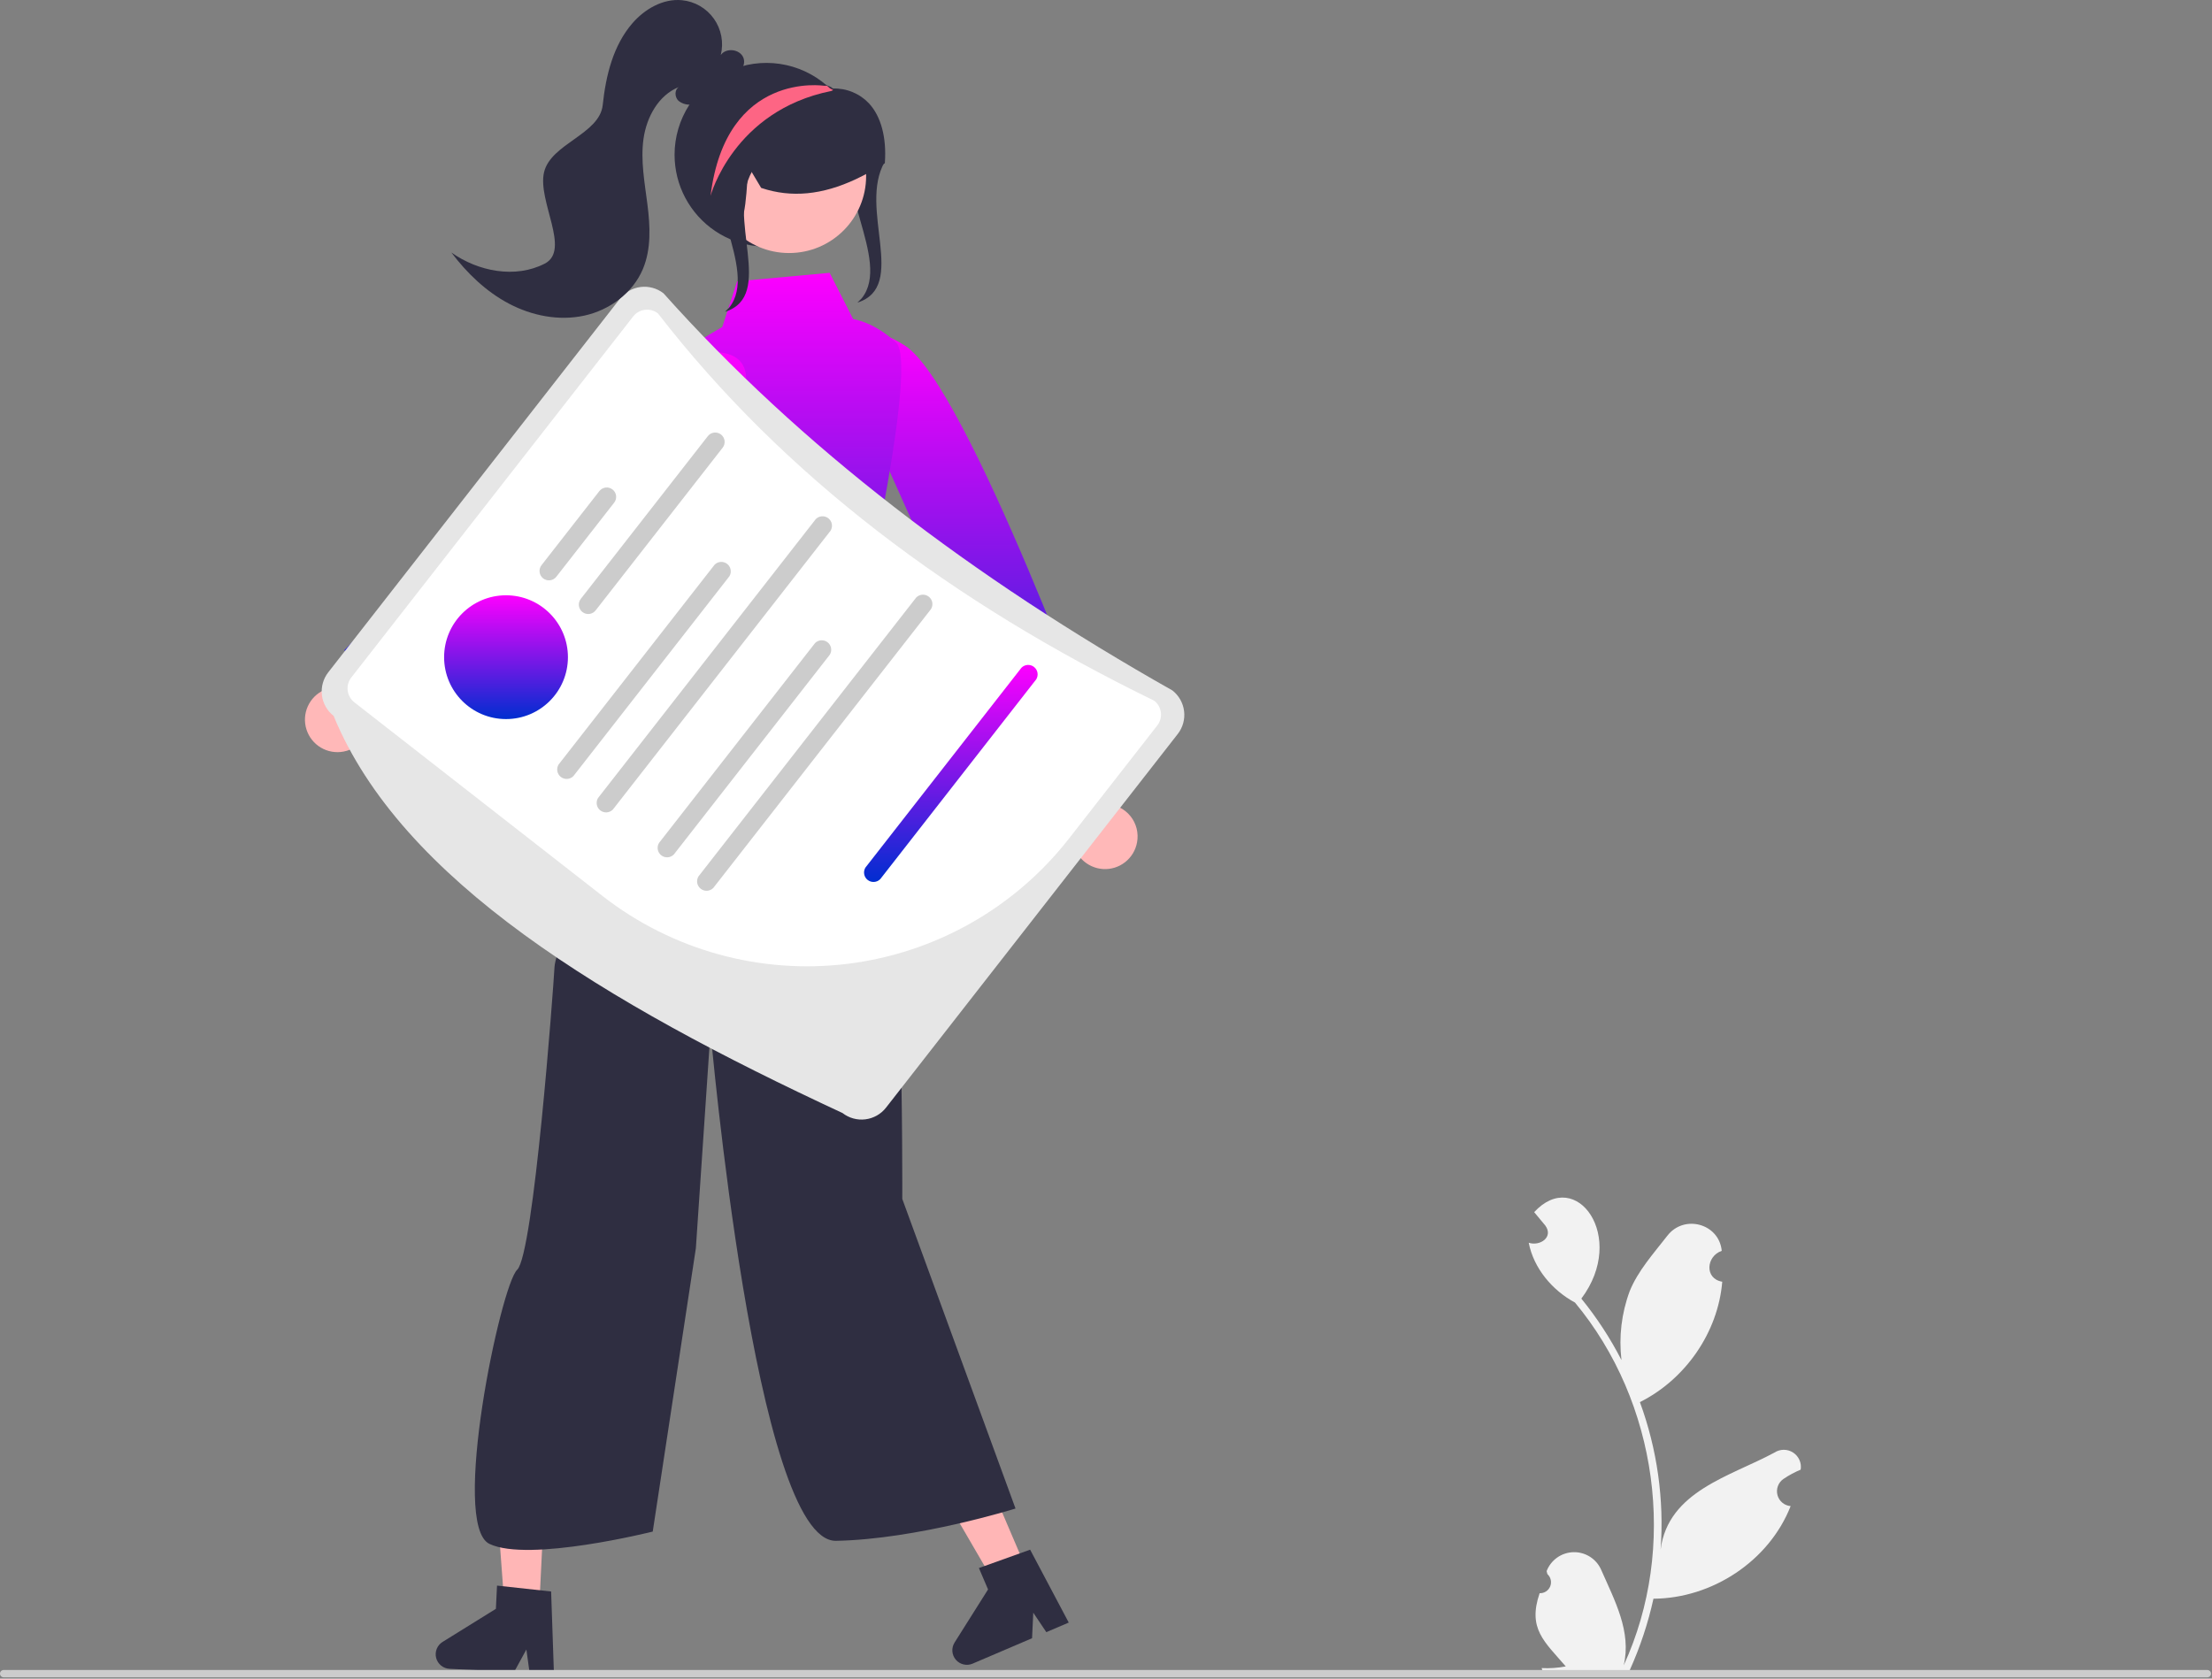 <svg width="718" height="545" viewBox="0 0 718 545" fill="none" xmlns="http://www.w3.org/2000/svg">
<rect x="0" y="0" width="718" height="545" fill="#808080" stroke="none"/>
<g clip-path="url(#clip0_898_2833)">
<path d="M287.186 52.527C278.442 67.59 294.906 92.97 278.313 98.241L279.68 96.874C289.696 84.553 268.761 58.477 278.777 46.156C280.333 44.349 281.669 42.363 282.757 40.241" fill="#2F2E41"/>
<path d="M369.072 273.512C369.358 272.005 369.311 270.453 368.933 268.966C368.555 267.479 367.856 266.093 366.884 264.905C365.913 263.718 364.693 262.758 363.31 262.093C361.927 261.428 360.415 261.074 358.881 261.056L337.268 198.263L325.304 213.512L348.156 272.185C348.297 274.765 349.38 277.203 351.199 279.037C353.018 280.872 355.446 281.975 358.024 282.139C360.602 282.302 363.151 281.515 365.187 279.925C367.223 278.335 368.605 276.053 369.072 273.512Z" fill="#FFB8B8"/>
<path d="M274.066 121.905C274.066 121.905 273.394 99.175 293.72 112.196C314.046 125.217 358.302 247.195 358.302 247.195L336.279 259.111L286.282 147.487L274.066 121.905Z" fill="url(#paint0_linear_898_2833)"/>
<path d="M334.034 511.488L323.884 515.825L302.324 478.74L317.305 472.338L334.034 511.488Z" fill="#FFB6B6"/>
<path d="M346.906 526.784L339.627 529.894L335.391 523.577L335 531.871L315.695 540.121C314.769 540.516 313.742 540.606 312.762 540.376C311.782 540.146 310.902 539.609 310.249 538.843C309.596 538.077 309.205 537.123 309.133 536.119C309.061 535.116 309.312 534.115 309.848 533.264L320.715 516.029L317.746 509.081L334.376 503.12L346.906 526.784Z" fill="#2F2E41"/>
<path d="M174.924 524.067L163.9 523.528L160.731 480.749L177.003 481.544L174.924 524.067Z" fill="#FFB6B6"/>
<path d="M179.81 543.452L171.903 543.066L170.857 535.533L166.878 542.82L145.909 541.796C144.904 541.747 143.941 541.378 143.16 540.742C142.38 540.107 141.823 539.239 141.571 538.265C141.318 537.291 141.384 536.261 141.758 535.327C142.133 534.393 142.796 533.603 143.651 533.072L160.961 522.326L161.33 514.78L178.891 516.692L179.81 543.452Z" fill="#2F2E41"/>
<path d="M499.752 517.251C500.482 517.277 501.203 517.079 501.817 516.682C502.43 516.285 502.907 515.71 503.183 515.033C503.458 514.356 503.519 513.611 503.357 512.898C503.194 512.186 502.817 511.54 502.276 511.049C502.183 510.693 502.116 510.437 502.022 510.081C502.704 508.3 503.902 506.763 505.463 505.667C507.024 504.571 508.876 503.966 510.783 503.93C512.69 503.894 514.564 504.428 516.166 505.464C517.767 506.5 519.022 507.99 519.771 509.745C524.089 519.59 529.652 529.773 527.038 540.687C544.632 502.46 538.074 455.18 511.227 422.887C503.854 418.916 497.84 411.794 496.213 403.473C499.855 404.668 504.353 401.672 501.587 397.874C500.39 396.424 499.182 394.986 497.985 393.535C511.635 378.718 528.285 401.643 513.295 421.609C518.32 427.788 522.685 434.474 526.319 441.56C525.423 434.008 526.334 426.35 528.975 419.218C531.657 412.57 536.749 406.943 541.226 401.174C546.669 394.146 558.039 397.256 558.865 406.102C553.796 407.822 553.206 415.172 559.031 416.122C557.665 432.606 547.05 447.843 532.3 455.207C537.918 470.509 540.211 486.834 539.025 503.092C541.459 484.081 561.796 479.28 575.969 471.598C576.87 471.008 577.923 470.693 579 470.691C580.078 470.69 581.132 471.001 582.035 471.589C582.938 472.176 583.65 473.013 584.085 473.999C584.52 474.984 584.659 476.075 584.485 477.138C582.526 477.956 580.654 478.967 578.895 480.155C578.071 480.72 577.443 481.527 577.095 482.464C576.747 483.401 576.698 484.422 576.953 485.388C577.209 486.354 577.757 487.218 578.523 487.86C579.289 488.502 580.234 488.892 581.23 488.976C574.219 506.815 555.768 518.925 536.701 519.04C534.945 527.019 532.364 534.795 529 542.241L500.702 542.51C500.597 542.197 500.503 541.873 500.409 541.56C503.029 541.699 505.658 541.518 508.234 541.018C501.226 532.879 495.828 528.744 499.752 517.251Z" fill="#F2F2F2"/>
<path d="M202.774 245.985C202.774 245.985 180.355 307.083 179.992 313.92C179.63 320.757 173.236 407.217 167.874 412.241C162.512 417.264 146.118 495.149 158.874 501.241C171.63 507.333 211.874 497.241 211.874 497.241L225.874 405.241L230.63 334.757C230.63 334.757 245.109 500.733 271.37 500.245C297.63 499.757 329.63 489.757 329.63 489.757L292.874 389.241C292.874 389.241 293.394 270.242 284.874 246.241C276.355 222.239 202.774 245.985 202.774 245.985Z" fill="#2F2E41"/>
<path d="M269.298 88.575L239.274 91.325L234.437 106.173C234.437 106.173 209.31 119.972 214.874 126.241C220.438 132.51 213.63 174.757 213.63 174.757L215.168 209.05C215.168 209.05 213.516 232.809 208.573 238.283C203.63 243.757 190.698 257.18 199.836 250.758C231.874 228.241 287.874 247.241 287.874 247.241L279.874 198.241C279.874 198.241 298.045 118.016 290.874 111.241C283.703 104.465 276.937 103.609 276.937 103.609L269.298 88.575Z" fill="url(#paint1_linear_898_2833)"/>
<path d="M111.534 244.003C113.042 243.722 114.471 243.114 115.719 242.221C116.967 241.328 118.004 240.173 118.757 238.836C119.51 237.499 119.961 236.013 120.078 234.483C120.195 232.953 119.974 231.417 119.433 229.981L170.073 187.019L151.518 181.417L105.167 224.036C102.815 225.105 100.938 227 99.89 229.361C98.842 231.722 98.697 234.386 99.482 236.847C100.267 239.308 101.927 241.396 104.148 242.715C106.37 244.034 108.998 244.492 111.534 244.003Z" fill="#FFB8B8"/>
<path d="M240.14 131.625C240.14 131.625 250.117 111.19 226.231 114.681C202.346 118.172 111.767 211.084 111.767 211.084L126.925 231.014L218.469 149.902L240.14 131.625Z" fill="url(#paint2_linear_898_2833)"/>
<path d="M201.242 96.963L106.54 218.289C104.902 220.395 104.165 223.064 104.491 225.712C104.818 228.36 106.18 230.771 108.281 232.416C130.273 285.815 196.068 325.412 273.467 361.354C275.572 362.994 278.242 363.732 280.89 363.405C283.539 363.079 285.95 361.715 287.594 359.613L382.296 238.287C383.936 236.182 384.674 233.512 384.347 230.864C384.021 228.215 382.657 225.804 380.555 224.16C315.603 187.485 259.777 144.992 215.369 95.222C213.263 93.584 210.594 92.847 207.946 93.174C205.298 93.5 202.887 94.863 201.242 96.963Z" fill="#E6E6E6"/>
<path d="M375.649 235.527L346.822 272.457C329.214 294.881 303.447 309.425 275.15 312.912C246.853 316.399 218.326 308.547 195.8 291.069L115.015 228.012C113.818 227.077 113.041 225.706 112.854 224.199C112.667 222.693 113.085 221.173 114.017 219.974L205.528 102.737C206.464 101.542 207.837 100.767 209.344 100.583C210.851 100.399 212.37 100.82 213.567 101.754C254.432 154.523 309.134 195.588 374.659 227.496C375.854 228.431 376.629 229.801 376.815 231.307C377 232.812 376.581 234.33 375.649 235.527Z" fill="white"/>
<path d="M199.353 163.196L180.579 187.247C180.081 187.884 179.351 188.298 178.548 188.396C177.745 188.495 176.936 188.271 176.299 187.773C175.661 187.275 175.247 186.545 175.148 185.742C175.049 184.94 175.272 184.131 175.769 183.493L194.543 159.442C194.789 159.125 195.095 158.861 195.444 158.663C195.793 158.465 196.177 158.338 196.575 158.289C196.973 158.239 197.376 158.269 197.763 158.376C198.149 158.483 198.511 158.665 198.827 158.912C199.143 159.158 199.407 159.465 199.605 159.814C199.802 160.163 199.929 160.547 199.978 160.945C200.027 161.343 199.997 161.746 199.889 162.133C199.782 162.519 199.6 162.88 199.353 163.196Z" fill="#CCCCCC"/>
<path d="M234.566 145.356L193.338 198.174C193.092 198.49 192.786 198.754 192.437 198.951C192.088 199.149 191.704 199.276 191.307 199.325C190.909 199.374 190.505 199.344 190.119 199.237C189.733 199.13 189.372 198.948 189.056 198.702C188.74 198.455 188.476 198.149 188.279 197.8C188.081 197.452 187.954 197.067 187.905 196.67C187.856 196.272 187.886 195.869 187.993 195.483C188.1 195.096 188.282 194.735 188.528 194.419L229.756 141.601C230.002 141.285 230.309 141.02 230.657 140.821C231.006 140.623 231.391 140.496 231.789 140.447C232.187 140.397 232.591 140.427 232.977 140.534C233.364 140.64 233.726 140.823 234.042 141.069C234.358 141.316 234.622 141.623 234.82 141.972C235.017 142.321 235.144 142.706 235.193 143.104C235.242 143.502 235.211 143.906 235.104 144.292C234.996 144.679 234.814 145.04 234.566 145.356Z" fill="#CCCCCC"/>
<path d="M164.251 233.455C175.349 233.455 184.347 224.458 184.347 213.36C184.347 202.261 175.349 193.264 164.251 193.264C153.152 193.264 144.155 202.261 144.155 213.36C144.155 224.458 153.152 233.455 164.251 233.455Z" fill="url(#paint3_linear_898_2833)"/>
<path d="M236.755 187.1L186.119 251.971C185.591 252.509 184.883 252.834 184.13 252.884C183.378 252.933 182.633 252.704 182.039 252.24C181.444 251.776 181.041 251.109 180.907 250.367C180.772 249.625 180.915 248.86 181.309 248.216L231.945 183.345C232.474 182.807 233.182 182.482 233.934 182.432C234.687 182.383 235.431 182.612 236.026 183.076C236.62 183.54 237.023 184.207 237.158 184.949C237.292 185.691 237.149 186.456 236.755 187.1Z" fill="#CCCCCC"/>
<path d="M269.604 172.288L198.928 262.833C198.4 263.371 197.692 263.696 196.939 263.745C196.187 263.795 195.442 263.566 194.848 263.102C194.253 262.638 193.85 261.971 193.716 261.229C193.581 260.487 193.724 259.721 194.118 259.078L264.794 168.534C265.322 167.995 266.03 167.671 266.783 167.621C267.535 167.571 268.28 167.8 268.874 168.264C269.469 168.728 269.872 169.395 270.006 170.137C270.141 170.879 269.998 171.645 269.604 172.288Z" fill="#CCCCCC"/>
<path d="M269.358 212.548L218.722 277.42C218.194 277.958 217.486 278.283 216.733 278.332C215.981 278.382 215.236 278.153 214.642 277.689C214.047 277.225 213.644 276.558 213.51 275.816C213.375 275.074 213.518 274.308 213.912 273.665L264.548 208.794C265.077 208.256 265.785 207.931 266.537 207.881C267.29 207.832 268.034 208.061 268.629 208.525C269.223 208.989 269.626 209.655 269.761 210.397C269.895 211.139 269.752 211.905 269.358 212.548Z" fill="#CCCCCC"/>
<path d="M336.358 220.548L285.722 285.42C285.194 285.958 284.486 286.283 283.733 286.332C282.981 286.382 282.236 286.153 281.642 285.689C281.047 285.225 280.644 284.558 280.51 283.816C280.375 283.074 280.518 282.308 280.912 281.665L331.548 216.794C332.077 216.256 332.785 215.931 333.537 215.881C334.29 215.832 335.034 216.061 335.629 216.525C336.223 216.989 336.626 217.655 336.761 218.397C336.895 219.139 336.752 219.905 336.358 220.548Z" fill="url(#paint4_linear_898_2833)"/>
<path d="M302.207 197.737L231.532 288.282C231.003 288.82 230.295 289.145 229.543 289.194C228.79 289.244 228.046 289.015 227.451 288.551C226.857 288.087 226.454 287.42 226.319 286.678C226.185 285.936 226.328 285.17 226.722 284.527L297.397 193.983C297.926 193.445 298.634 193.12 299.386 193.07C300.139 193.021 300.883 193.25 301.478 193.714C302.072 194.178 302.475 194.844 302.61 195.586C302.744 196.328 302.601 197.094 302.207 197.737Z" fill="#CCCCCC"/>
<path d="M218.961 50.244C218.96 55.126 220.156 59.933 222.446 64.244C224.736 68.555 228.049 72.239 232.095 74.971C236.14 77.702 240.795 79.399 245.649 79.912C250.504 80.426 255.41 79.739 259.938 77.913C264.465 76.088 268.475 73.179 271.616 69.441C274.756 65.704 276.932 61.253 277.95 56.479C278.969 51.705 278.801 46.754 277.459 42.06C276.118 37.366 273.644 33.073 270.257 29.559L270.114 29.416C269.875 29.165 269.636 28.915 269.386 28.676C269.384 28.676 269.383 28.676 269.381 28.675C269.38 28.674 269.378 28.674 269.377 28.672C269.376 28.671 269.375 28.67 269.375 28.669C269.374 28.667 269.374 28.666 269.374 28.664C269.064 28.378 268.754 28.091 268.432 27.817C264.122 24.039 258.815 21.583 253.146 20.743C247.477 19.903 241.686 20.715 236.466 23.081C231.246 25.447 226.819 29.268 223.715 34.085C220.61 38.903 218.96 44.513 218.961 50.244Z" fill="#2F2E41"/>
<path d="M256.132 82.152C269.943 82.152 281.14 70.955 281.14 57.144C281.14 43.333 269.943 32.136 256.132 32.136C242.32 32.136 231.124 43.333 231.124 57.144C231.124 70.955 242.32 82.152 256.132 82.152Z" fill="#FFB8B8"/>
<path d="M229.472 63.808C227.028 52.793 230.561 40.451 238.264 33.097C242.138 29.472 246.957 27.013 252.166 26.003C257.375 24.993 262.764 25.474 267.712 27.39C268.341 27.643 268.97 27.921 269.587 28.211L269.874 28.346V28.389C269.93 28.427 269.986 28.468 270.041 28.509C270.158 28.618 270.3 28.696 270.454 28.737C272.626 28.68 274.785 29.082 276.79 29.918C278.794 30.754 280.6 32.004 282.088 33.586C285.964 37.792 287.789 44.588 287.23 52.723L287.212 52.978L286.995 53.113C284.061 54.973 281.016 56.651 277.877 58.14C266.899 63.303 256.876 64.259 247.243 61.061L247.067 61.002L243.024 54.226C242.194 58.9 242.637 74.401 237.874 75.241L229.575 64.276L229.472 63.808Z" fill="#2F2E41"/>
<path d="M176.829 85.582C185.339 81.19 174.394 65.248 176.594 55.927C178.793 46.606 194.631 43.608 195.64 34.085C196.649 24.561 199.022 14.739 205.306 7.512C209.322 2.895 215.239 -0.514 221.331 0.064C223.393 0.26 225.387 0.897 227.18 1.934C228.973 2.97 230.521 4.38 231.719 6.069C232.918 7.757 233.738 9.684 234.125 11.718C234.511 13.752 234.455 15.846 233.96 17.856C235.694 15.398 240.183 15.931 241.294 18.727C242.282 21.212 240.1 24.222 237.532 24.442C234.171 28.592 230.323 32.996 225.058 33.834C224.22 34.026 223.348 34.026 222.509 33.832C221.671 33.639 220.887 33.257 220.218 32.716C218.979 31.527 218.883 29.149 220.352 28.26C213.736 30.888 209.857 38.042 208.875 45.093C207.893 52.144 209.252 59.278 210.147 66.34C211.042 73.403 211.427 80.832 208.658 87.391C205.386 95.14 197.853 100.693 189.633 102.475C181.412 104.256 172.657 102.515 165.216 98.593C157.775 94.671 151.57 88.684 146.501 81.971C155.233 88.171 167.313 90.494 176.829 85.582Z" fill="#2F2E41"/>
<path d="M244.186 55.527C235.442 70.59 251.906 95.97 235.313 101.241L236.68 99.874C246.696 87.553 225.761 61.477 235.777 49.156C237.333 47.349 238.669 45.363 239.757 43.241" fill="#2F2E41"/>
<path d="M230.64 63.58C230.64 63.58 238.048 35.928 269.804 29.546C269.839 29.535 269.959 29.487 270.114 29.415C270.209 29.356 270.328 29.296 270.448 29.236C270.09 29.033 269.744 28.855 269.386 28.675L269.381 28.675L269.378 28.672L269.375 28.668L269.374 28.663C269.064 28.377 268.754 28.091 268.432 27.817L267.525 27.852C267.525 27.852 235.662 22.806 230.64 63.58Z" fill="#FD6584"/>
<path d="M5.29652e-06 543.373C-0 543.529 0.03 543.684 0.09 543.829C0.149 543.973 0.237 544.105 0.348 544.215C0.458 544.326 0.59 544.413 0.734 544.473C0.879 544.533 1.034 544.563 1.19 544.563H716.48C716.796 544.563 717.098 544.437 717.322 544.214C717.545 543.991 717.67 543.688 717.67 543.373C717.67 543.057 717.545 542.754 717.322 542.531C717.098 542.308 716.796 542.183 716.48 542.183H1.19C1.034 542.182 0.879 542.213 0.734 542.272C0.589 542.332 0.458 542.42 0.348 542.53C0.237 542.641 0.149 542.772 0.09 542.917C0.03 543.061 -0 543.216 5.29652e-06 543.373Z" fill="#CCCCCC"/>
</g>
<defs>
<linearGradient id="paint0_linear_898_2833" x1="316.183" y1="108.17" x2="316.183" y2="259.111" gradientUnits="userSpaceOnUse">
<stop stop-color="#FD00FF"/>
<stop offset="1" stop-color="#002DD0"/>
</linearGradient>
<linearGradient id="paint1_linear_898_2833" x1="244.6" y1="88.575" x2="244.6" y2="252.461" gradientUnits="userSpaceOnUse">
<stop stop-color="#FD00FF"/>
<stop offset="1" stop-color="#002DD0"/>
</linearGradient>
<linearGradient id="paint2_linear_898_2833" x1="176.987" y1="114.28" x2="176.987" y2="231.014" gradientUnits="userSpaceOnUse">
<stop stop-color="#FD00FF"/>
<stop offset="1" stop-color="#002DD0"/>
</linearGradient>
<linearGradient id="paint3_linear_898_2833" x1="164.251" y1="193.264" x2="164.251" y2="233.455" gradientUnits="userSpaceOnUse">
<stop stop-color="#FD00FF"/>
<stop offset="1" stop-color="#002DD0"/>
</linearGradient>
<linearGradient id="paint4_linear_898_2833" x1="308.635" y1="215.875" x2="308.635" y2="286.339" gradientUnits="userSpaceOnUse">
<stop stop-color="#FD00FF"/>
<stop offset="1" stop-color="#002DD0"/>
</linearGradient>
<clipPath id="clip0_898_2833">
<rect width="717.67" height="544.563" fill="white"/>
</clipPath>
</defs>
</svg>
